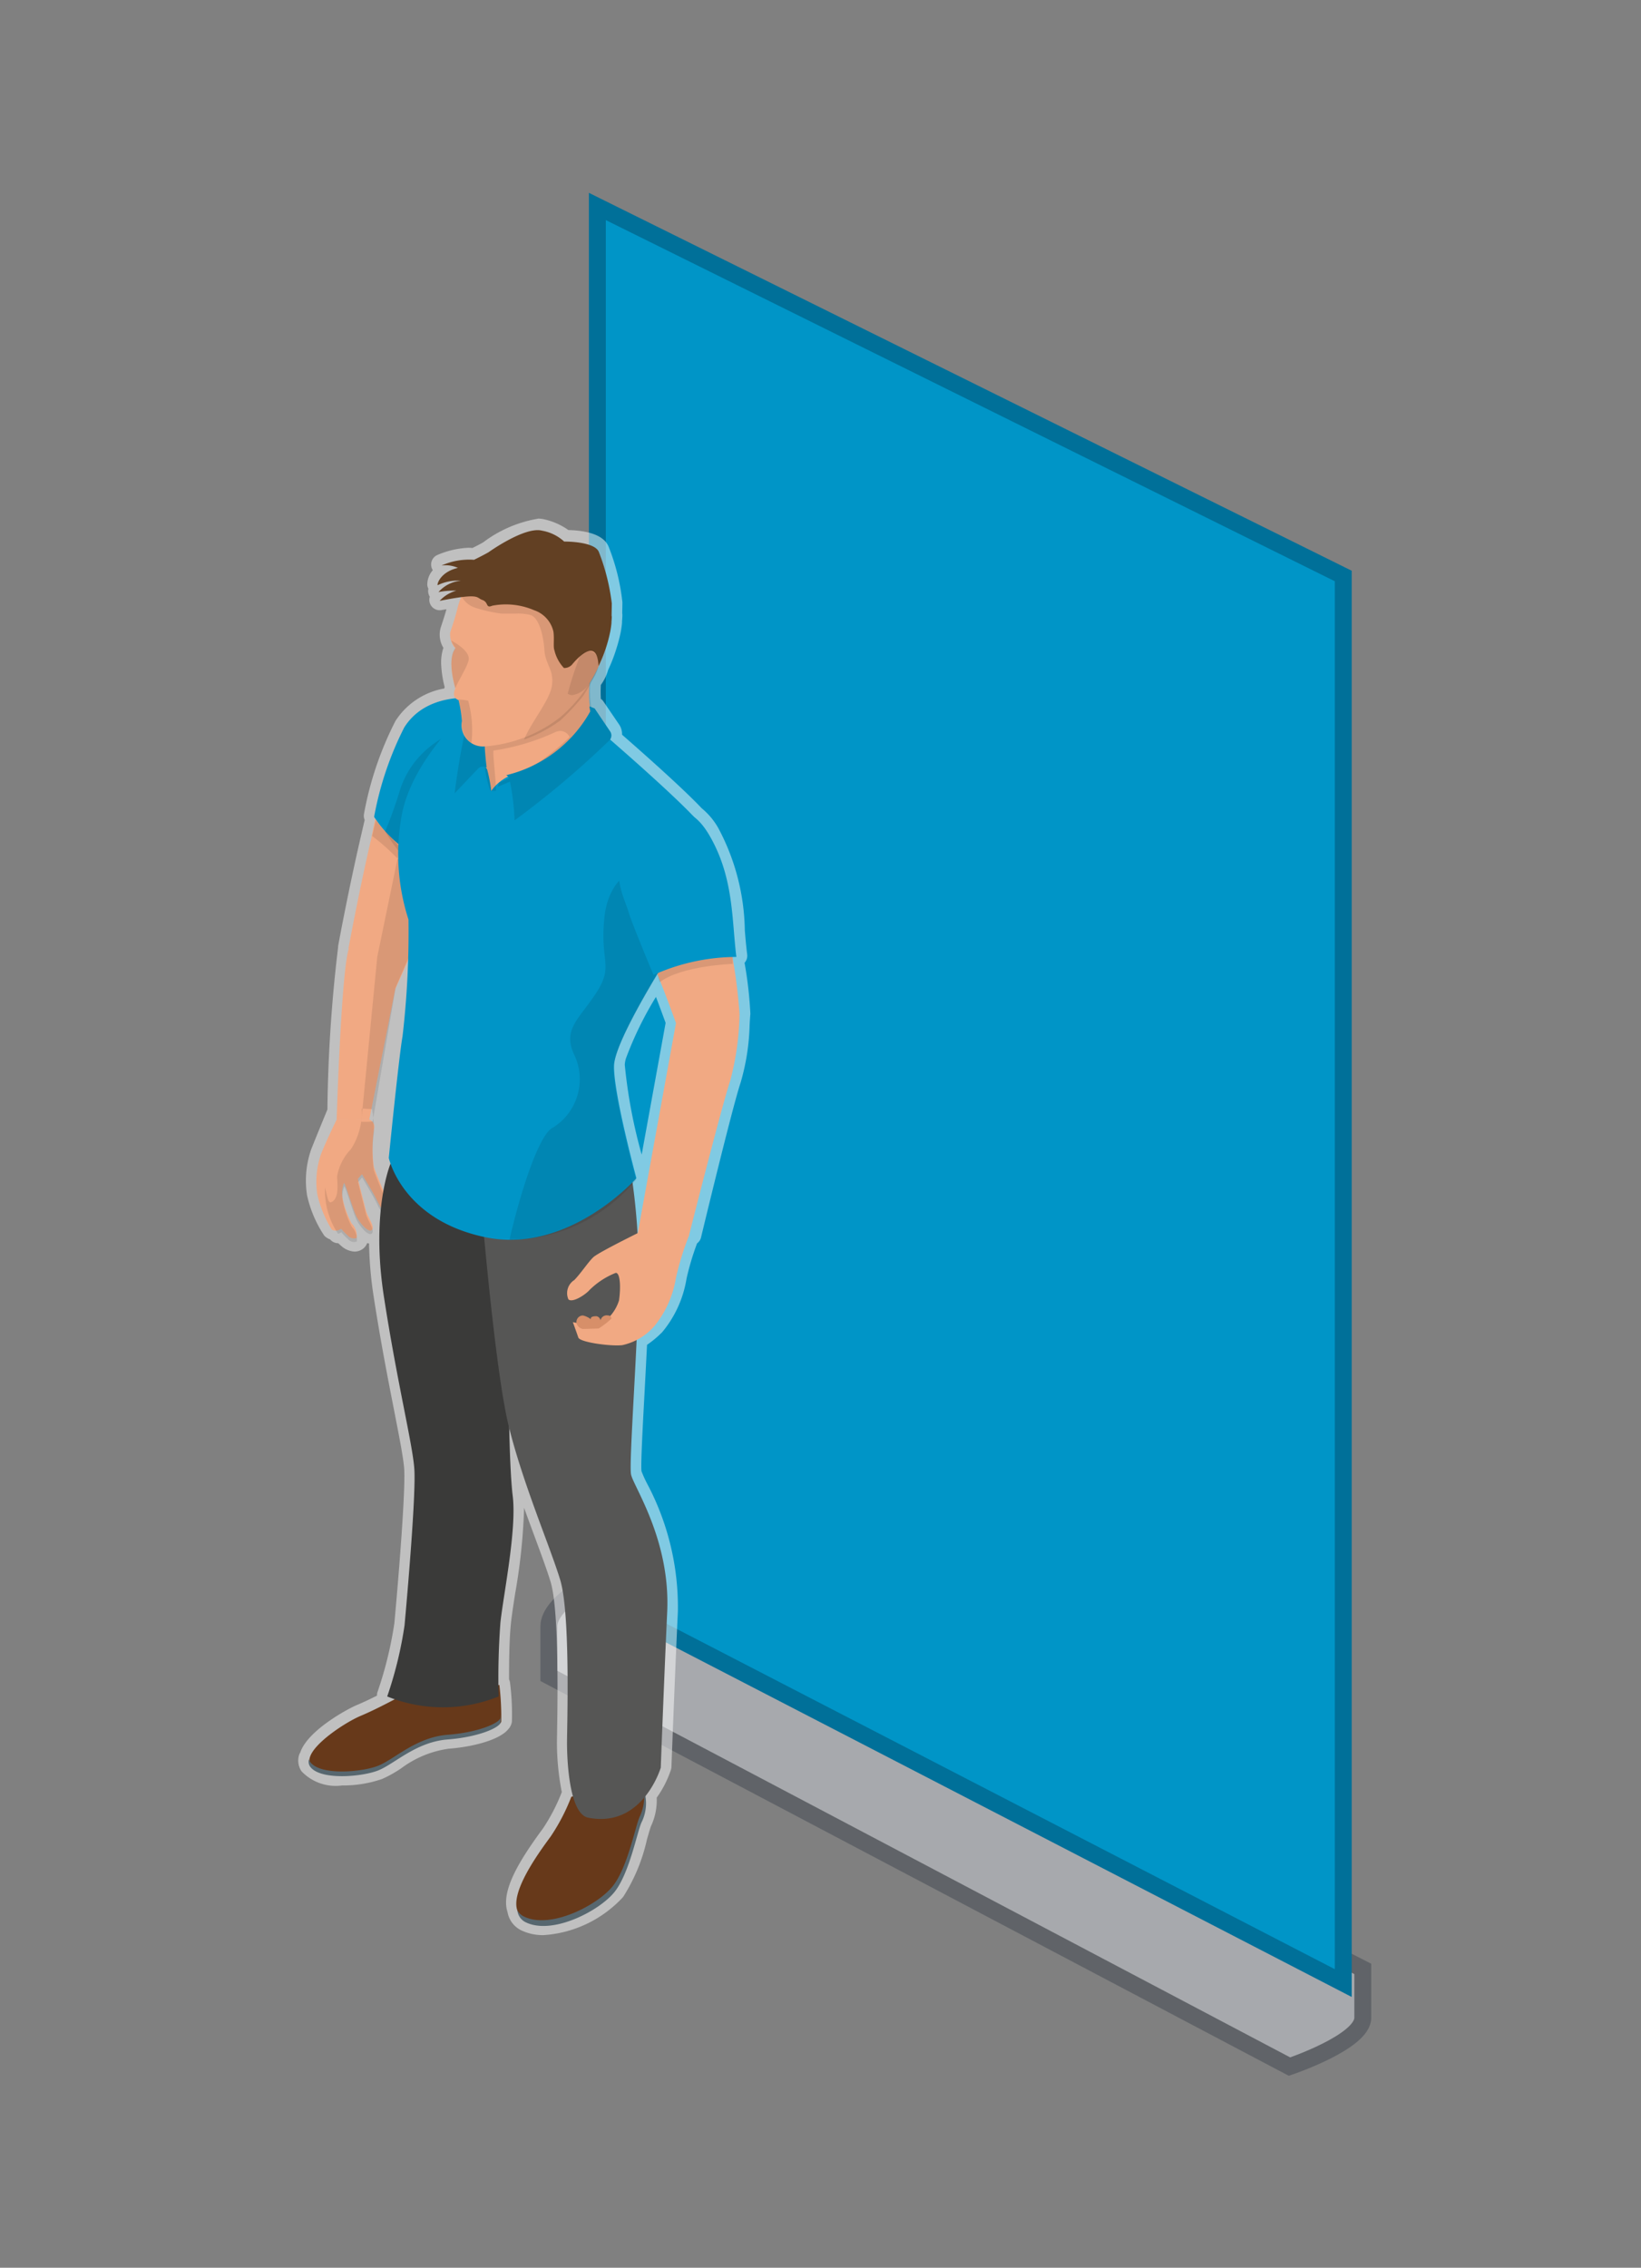 <svg id="Rollup_banners_groot" data-name="Rollup banners groot" xmlns="http://www.w3.org/2000/svg" width="97" height="134" viewBox="0 0 97 134">
  <rect x="0" y="0" width="97" height="134" fill="#808080" stroke="none"/>
<defs>
    <style>
      .cls-1, .cls-4 {
        opacity: 0.5;
      }

      .cls-2 {
        fill: #ced2d9;
        stroke: #3f4650;
      }

      .cls-2, .cls-3 {
        stroke-width: 1px;
      }

      .cls-10, .cls-11, .cls-12, .cls-13, .cls-2, .cls-3, .cls-4, .cls-5, .cls-6, .cls-7, .cls-8, .cls-9 {
        fill-rule: evenodd;
      }

      .cls-12, .cls-3 {
        fill: #0095c7;
      }

      .cls-3 {
        stroke: #007099;
      }

      .cls-4 {
        fill: #fff;
      }

      .cls-5 {
        fill: #f1a983;
      }

      .cls-6 {
        opacity: 0.1;
      }

      .cls-7 {
        fill: #67391a;
      }

      .cls-8 {
        fill: #57676f;
      }

      .cls-9 {
        fill: #3a3a39;
      }

      .cls-10 {
        fill: #565655;
      }

      .cls-11 {
        fill: #d78f69;
      }

      .cls-13 {
        fill: #624023;
      }
    </style>
  </defs>
  <g id="P_150x205">
    <g id="_50_" data-name="50%" class="cls-1">
      <path id="casette_copy" data-name="casette copy" class="cls-2" d="M35.333,93.257l45.222,23.086v2.886c0,1.431-4.333,2.885-4.333,2.885L32.444,99.029V96.1C32.444,94.671,35.333,93.257,35.333,93.257Z"/>
    </g>
    <path id="Rectangle_1_copy" data-name="Rectangle 1 copy" class="cls-3" d="M35.31,12.2L79.4,34.035v83.144L35.31,94.392V12.2Z"/>
  </g>
  <g id="omlijn">
    <path id="omlijn_klein" data-name="omlijn klein" class="cls-4" d="M37.93,68.224a30.339,30.339,0,0,1-1-5.312A1.657,1.657,0,0,1,37,62.538a20.627,20.627,0,0,1,1.773-3.63c0.248,0.649.471,1.258,0.572,1.534L37.93,68.224M31.789,30.652a7.419,7.419,0,0,0-3.235,1.4c-0.062.035-.264,0.148-0.626,0.328a2.462,2.462,0,0,0-.248-0.012,5.262,5.262,0,0,0-1.827.425,0.617,0.617,0,0,0-.27.9,1.3,1.3,0,0,0-.327.874,0.648,0.648,0,0,0,.067.222,0.618,0.618,0,0,0,.068.447l0.014,0.023a0.616,0.616,0,0,0,.585.8,0.607,0.607,0,0,0,.118-0.012L26.389,36c-0.087.316-.183,0.61-0.27,0.876l-0.079.243a1.5,1.5,0,0,0,.169,1.162,2.763,2.763,0,0,0-.125,1.084,6.4,6.4,0,0,0,.2,1.234c-0.008.027-.014,0.055-0.02,0.083A4.322,4.322,0,0,0,23.376,42.6a19.8,19.8,0,0,0-1.859,5.482,0.618,0.618,0,0,0,.039.369q-0.1.429-.2,0.862C20.6,52.559,20,55.821,19.995,55.854a0.6,0.6,0,0,0-.01.12,87.7,87.7,0,0,0-.632,9.587c-0.337.818-.761,1.85-0.956,2.35l-0.009.023a5.6,5.6,0,0,0-.238,2.695,6.99,6.99,0,0,0,1.017,2.385,0.853,0.853,0,0,0,.345.22,0.613,0.613,0,0,0,.476.227h0.007q0.076,0.074.156,0.144l0.021,0.017a1.283,1.283,0,0,0,.782.335,0.825,0.825,0,0,0,.507-0.172,0.739,0.739,0,0,0,.241-0.328,0.8,0.8,0,0,0,.113.02,22.91,22.91,0,0,0,.274,3.146c0.414,2.678.851,4.9,1.2,6.682,0.3,1.549.545,2.772,0.6,3.452,0.093,1.272-.32,6.355-0.578,9.158a22.82,22.82,0,0,1-.994,4.058,0.615,0.615,0,0,0-.033.222c-0.384.192-.817,0.4-1.2,0.559-0.484.2-2.9,1.484-3.338,2.807a0.615,0.615,0,0,0-.073.161,1.121,1.121,0,0,0,.155.949,2.783,2.783,0,0,0,2.389.831,7.051,7.051,0,0,0,2.376-.385,7.306,7.306,0,0,0,1.127-.631,6.087,6.087,0,0,1,2.8-1.155c1.651-.127,3.07-0.591,3.511-1.139a0.824,0.824,0,0,0,.228-0.46,14.794,14.794,0,0,0-.111-2.3,0.616,0.616,0,0,0-.058-0.2c0-.922.009-2.368,0.117-3.364,0.046-.425.136-1.012,0.241-1.691A34.916,34.916,0,0,0,30.98,89.1c0.215,0.6.427,1.17,0.625,1.705,0.387,1.046.721,1.95,0.936,2.65,0.344,1.121.475,4.1,0.388,8.859,0,0.244-.008.425-0.008,0.528a15.236,15.236,0,0,0,.287,3.053,11.075,11.075,0,0,1-1.122,2.162l-0.1.132c-1.279,1.758-2.4,3.553-1.985,4.8a1.481,1.481,0,0,0,.849,1.092,2.979,2.979,0,0,0,1.282.265,7.007,7.007,0,0,0,4.7-2.254,10.493,10.493,0,0,0,1.411-3.406c0.1-.343.2-0.7,0.252-0.812a3.6,3.6,0,0,0,.324-1.65,6.151,6.151,0,0,0,.846-1.667,0.63,0.63,0,0,0,.025-0.153c0-.049.185-4.988,0.38-9.2a15.552,15.552,0,0,0-1.831-7.559,7.2,7.2,0,0,1-.319-0.708c-0.052-.342.07-2.614,0.178-4.618,0.05-.923.1-1.9,0.148-2.853a6.163,6.163,0,0,0,.9-0.752,6.589,6.589,0,0,0,1.435-3.156,15.5,15.5,0,0,1,.623-2.088,0.616,0.616,0,0,0,.235-0.353c0.018-.077,1.849-7.69,2.334-9.129a13.2,13.2,0,0,0,.537-3.426c0.015-.255.027-0.476,0.045-0.647a23.547,23.547,0,0,0-.344-3.024l0.008-.009a0.618,0.618,0,0,0,.147-0.485c-0.058-.458-0.1-0.932-0.14-1.433a13.214,13.214,0,0,0-1.563-6.026,4.134,4.134,0,0,0-.985-1.178c-1.145-1.209-3.49-3.283-4.708-4.346a1.028,1.028,0,0,0-.2-0.642l-0.9-1.322a0.615,0.615,0,0,0-.154-0.157,7.4,7.4,0,0,1,0-.82,2.8,2.8,0,0,0,.433-0.889,9.292,9.292,0,0,0,.418-1.044c0.018-.052.035-0.1,0.051-0.156l0.028-.09a8.861,8.861,0,0,0,.25-0.97c0.031-.165.055-0.337,0.072-0.52,0,0,0-.021,0-0.081,0.01-.123.019-0.246,0.021-0.368a0.585,0.585,0,0,0-.008-0.108c0-.165.007-0.378,0.01-0.655a12.418,12.418,0,0,0-.792-3.23c-0.28-.805-1.419-1.016-2.4-1.041a3.95,3.95,0,0,0-1.383-.623,1.644,1.644,0,0,0-.43-0.054"/>
  </g>
  <g id="arm_rechts" data-name="arm rechts">
    <path id="arm_rechts-2" data-name="arm rechts" class="cls-5" d="M20.585,56.167c0.011-.041.021-0.078,0.031-0.118L20.6,56.03s0.594-3.244,1.35-6.512a29.006,29.006,0,0,1,1.933-6.287c1.333-2.144,4.149-1.744,4.149-1.744l1.008,0.759-3.144,9.926-0.679,2.144-1.852,4.123-1.534,7.711c-1.2.007-1.931,0-1.931,0S20.153,57.864,20.585,56.167Zm1.243,9.983a0.474,0.474,0,0,1,.279.578,7.827,7.827,0,0,0-.012,2.2c0.175,0.6,1.091,2.481.885,2.653s-0.39-.04-0.665-0.6-0.918-1.6-.918-1.6l-0.243.281,0.482,1.885c0.089,0.348.547,0.95,0.345,1.134s-0.714-.415-0.91-0.8-0.674-2-.735-1.983a1.561,1.561,0,0,0-.085.9,5.6,5.6,0,0,0,.533,1.489,1.051,1.051,0,0,1,.3.863,0.478,0.478,0,0,1-.539-0.155,3.135,3.135,0,0,1-.382-0.392,0.484,0.484,0,0,1-.55.055,6.876,6.876,0,0,1-.853-2.061,4.966,4.966,0,0,1,.212-2.392c0.308-.79.928-2.05,0.928-2.05h1.931Z"/>
    <path id="schaduw_arm_rechts" data-name="schaduw arm rechts" class="cls-6" d="M23.7,49.76l2.53,1.992-2.841,6.6-1.361,7.916c-0.152.015-.3,0.022-0.436,0.022h0c-0.082,0-.162,0-0.239-0.008L22.3,56.541ZM22,49.4a12.406,12.406,0,0,1,3.142,3.484L25.55,52.2l-3.334-3.726ZM19.987,72.91a4.594,4.594,0,0,1-.776-2.739s0.107,0.465.174,0.689,0.175,0.184.175,0.184c0.51-.189.378-1.1,0.365-1.53a3.055,3.055,0,0,1,.82-1.611,4.016,4.016,0,0,0,.641-2.3c0-.037-0.006-0.068-0.008-0.1l0.615,0.035a8.084,8.084,0,0,1,.11,1.372,7.98,7.98,0,0,0-.012,2.209c0.173,0.6,1.079,2.49.876,2.664s-0.386-.04-0.657-0.605-0.908-1.6-.908-1.6l-0.24.282,0.477,1.892c0.088,0.35.541,0.954,0.341,1.138s-0.706-.417-0.9-0.8-0.667-2.006-.727-1.99a1.587,1.587,0,0,0-.084.9,5.677,5.677,0,0,0,.527,1.495,1.066,1.066,0,0,1,.293.866,0.468,0.468,0,0,1-.533-0.156,3.134,3.134,0,0,1-.378-0.394A0.885,0.885,0,0,1,19.987,72.91Z"/>
  </g>
  <g id="schoenen">
    <path id="schoen" class="cls-7" d="M33.768,106.177a11.708,11.708,0,0,1-1.2,2.315c-0.7.965-3.106,4.15-1.518,4.894s4.357-.7,5.237-1.8,1.333-3.534,1.588-4.069a2.231,2.231,0,0,0,0-2.127C37.409,104.818,33.768,106.177,33.768,106.177Zm-10.14-5.926s-1.315.722-2.315,1.141-3.522,2.088-2.939,2.912,3.07,0.609,4.034.227,2.237-1.671,4.1-1.814,3.085-.708,3.121-0.993a15.745,15.745,0,0,0-.112-2.159Z"/>
    <path id="Zool" class="cls-8" d="M38.057,105.756a2.836,2.836,0,0,1-.242,1.587c-0.254.538-.707,2.986-1.587,4.1s-3.648,2.566-5.234,1.816a0.879,0.879,0,0,1-.41-0.374,0.87,0.87,0,0,0,.516.713c1.587,0.749,4.355-.7,5.235-1.816s1.332-3.56,1.587-4.1A2.526,2.526,0,0,0,38.057,105.756Zm-8.476-4.248c-0.036.287-1.253,0.856-3.12,1s-3.14,1.442-4.1,1.827-3.45.6-4.032-.228a0.474,0.474,0,0,1-.067-0.146,0.5,0.5,0,0,0,.067.422c0.582,0.83,3.069.614,4.032,0.229s2.236-1.684,4.1-1.828,3.084-.713,3.12-1a3.6,3.6,0,0,0,.013-0.481C29.593,101.382,29.588,101.451,29.582,101.508Z"/>
  </g>
  <g id="broek">
    <path id="Broek_rechterbeen" data-name="Broek rechterbeen" class="cls-9" d="M22.888,100.243a8.77,8.77,0,0,0,6.585,0,43.529,43.529,0,0,1,.108-4.378c0.176-1.628.968-5.478,0.727-7.458s-0.242-6.974-.242-6.974l-0.747-10.9L23.107,68.7s-1.207,2.772-.417,7.9,1.691,8.69,1.8,10.185-0.425,7.59-.578,9.261A23.293,23.293,0,0,1,22.888,100.243Z"/>
    <path id="Broek_linkerbeen" data-name="Broek linkerbeen" class="cls-10" d="M37.312,69.348a38.155,38.155,0,0,1,.439,5.987c0,3.494-.591,11.079-0.45,11.789s2.334,3.864,2.137,8.125-0.38,9.2-.38,9.2S38,108.043,34.77,107.407c-1.153-.227-1.259-3.543-1.253-4.488,0-.88.212-7.557-0.406-9.574s-2.193-5.653-3.037-9.062-1.687-13.777-1.687-13.777Z"/>
  </g>
  <g id="arm_links" data-name="arm links">
    <path id="Arm_links-2" data-name="Arm links" class="cls-5" d="M38.795,57.416c0.5,1.19,1.162,3.038,1.162,3.038l-2.272,12.48s1.124-.029,3.031.11c0,0,1.949-7.7,2.447-9.182a16.368,16.368,0,0,0,.552-3.94,31.189,31.189,0,0,0-.506-3.824,9.7,9.7,0,0,0-2.291.29A7.409,7.409,0,0,0,38.795,57.416Z"/>
    <path id="hand_links" data-name="hand links" class="cls-5" d="M34.184,79.033c0.1,0.293,1.953.53,2.6,0.451a3.493,3.493,0,0,0,1.906-1.136,6.024,6.024,0,0,0,1.264-2.837,17.083,17.083,0,0,1,.761-2.469c0.032-.085-0.058-0.1-0.148-0.108l-2.351-.326s-2.829,1.379-3.145,1.681-0.711.919-1.122,1.347a0.918,0.918,0,0,0-.35,1.143c0.237,0.222,1-.267,1.25-0.555A4.6,4.6,0,0,1,36.4,75.213c0.268,0,.3.886,0.189,1.631A2.492,2.492,0,0,1,35.2,78.39l-1.338-.264S34.133,78.877,34.184,79.033Z"/>
    <path id="schaduw_hand_links" data-name="schaduw hand links" class="cls-11" d="M35.385,78.5s-0.742.026-.951,0.026a0.516,0.516,0,0,1-.349-0.307,0.388,0.388,0,0,1,.373-0.488,1.257,1.257,0,0,1,.472.223s-0.089-.194.344-0.177a0.316,0.316,0,0,1,.225.237,0.372,0.372,0,0,1,.441-0.283,0.186,0.186,0,0,1,.2.184A4.392,4.392,0,0,1,35.385,78.5Z"/>
    <path id="schaduw_arm_links" data-name="schaduw arm links" class="cls-6" d="M43.31,56.957s-3.008.09-4.325,1.087l-0.216-.87,4.542-1.087v0.869Z"/>
  </g>
  <g id="romp">
    <path id="schouder_rechts" data-name="schouder rechts" class="cls-12" d="M29.037,42.015l-1.006-.753s-2.81-.4-4.14,1.73a19.26,19.26,0,0,0-1.777,5.278,7.285,7.285,0,0,0,1.571,1.709,10.9,10.9,0,0,0,2.57,1.109Z"/>
    <path id="schaduw_schouder_rechts" data-name="schaduw schouder rechts" class="cls-6" d="M30.113,43.374l-1.022-.766S24.8,43,23.629,46.726a24.074,24.074,0,0,1-.864,2.4,9.968,9.968,0,0,0,1.912,2.345A11.068,11.068,0,0,0,27.287,52.6Z"/>
    <path id="Romp_1" data-name="Romp 1" class="cls-12" d="M23.794,61.236a53.309,53.309,0,0,0,.352-6.9,12.592,12.592,0,0,1-.389-6.215c0.671-3.489,4.35-6.6,4.35-6.6l6.787,1.587,0.665,0.155s5.388,4.627,6.028,5.684-1.779,7.066-1.779,7.066-3.458,5.357-3.51,6.944,1.32,6.662,1.32,6.662-3.984,4.512-8.922,3.489-5.715-4.688-5.715-4.688S23.582,62.406,23.794,61.236Z"/>
    <path id="schaduw_romp" data-name="schaduw romp" class="cls-6" d="M32.684,66.629a3.368,3.368,0,0,0,1.31-4.194c-0.814-1.616.248-2.2,1.274-3.807s0.177-1.781.46-4.43,2.23-3,2.23-3l2.364-2.068a5.238,5.238,0,0,1,.613.729c0.643,1.058-1.136,6.21-1.136,6.21s-3.47,5.368-3.522,6.957S37.6,69.7,37.6,69.7a9.685,9.685,0,0,1-7.484,3.559C30.686,70.733,31.833,67.013,32.684,66.629Z"/>
    <path id="schouder_links" data-name="schouder links" class="cls-12" d="M38.63,57.609c-0.378-.89-1.344-3.245-1.462-3.676-0.243-.885-1.428-2.84.395-4.611s3.2-1.933,4.346,0c1.48,2.5,1.341,5.043,1.619,7.223A12.024,12.024,0,0,0,38.63,57.609Z"/>
  </g>
  <g id="nek">
    <path id="nek-2" data-name="nek" class="cls-5" d="M34.869,40.209a5.754,5.754,0,0,0,.219,2.563c0.437,0.9-1.152,1.833-3.09,2.653a5.08,5.08,0,0,1-1.975.468,2.618,2.618,0,0,0-.986.844,8.706,8.706,0,0,0-.246-1.283c-0.62-.756.063-2.965,0.063-2.965Z"/>
    <path id="schaduw_nek" data-name="schaduw nek" class="cls-6" d="M34.929,40l-5.972,2.326a6.914,6.914,0,0,0,.024,4.406q0.1,0,.207,0H29.3c0.094,0-.214-2.375-0.119-2.382a13.254,13.254,0,0,0,3.666-1.1,0.8,0.8,0,0,1,.285-0.059,0.61,0.61,0,0,1,.533.359,13.136,13.136,0,0,1-1.744,1.439,17.09,17.09,0,0,1-2.428,1.255l-0.065.244L34.9,44.2a2.112,2.112,0,0,0,.248-1.588A6.028,6.028,0,0,1,34.929,40m0,0h0"/>
    <path id="kraag" class="cls-12" d="M28.768,45.357a0.416,0.416,0,0,0-.494.051c-0.215.217-1.4,1.47-1.4,1.47a42,42,0,0,1,.839-4.653l1.017-.484A14.642,14.642,0,0,0,28.768,45.357Zm6.073-3.617,0.048,0.3a7.756,7.756,0,0,1-4.963,3.765,0.488,0.488,0,0,1,.179.183,14.592,14.592,0,0,1,.312,2.486,53.373,53.373,0,0,0,5.62-4.741,0.425,0.425,0,0,0,.013-0.536l-0.9-1.334Z"/>
    <path id="kraag_schaduw" data-name="kraag schaduw" class="cls-6" d="M28.768,45.357a0.416,0.416,0,0,0-.494.051c-0.215.217-1.4,1.47-1.4,1.47a42,42,0,0,1,.839-4.653l1.017-.484A14.642,14.642,0,0,0,28.768,45.357Zm6.073-3.617,0.048,0.3a7.756,7.756,0,0,1-4.963,3.765,0.488,0.488,0,0,1,.179.183,14.592,14.592,0,0,1,.312,2.486,53.373,53.373,0,0,0,5.62-4.741,0.425,0.425,0,0,0,.013-0.536l-0.9-1.334Z"/>
  </g>
  <g id="hoofd">
    <path id="hoofd_ondergrond" data-name="hoofd ondergrond" class="cls-5" d="M34.2,32.871a4.808,4.808,0,0,0-5.077.212,4.676,4.676,0,0,0-2.072,2.823c-0.135.558-.3,1.038-0.439,1.462a1.257,1.257,0,0,0,.308.955c-0.479.6-.106,2.02-0.006,2.365a0.76,0.76,0,0,0-.081.323,0.375,0.375,0,0,0,.271.354,7.494,7.494,0,0,1,.2,1.238,1.266,1.266,0,0,0,1.3,1.506,8.245,8.245,0,0,0,4.527-1.741,8.891,8.891,0,0,0,2.883-4.9A4.421,4.421,0,0,0,34.2,32.871Z"/>
    <path class="cls-6" d="M26.916,40.655h0c0.189-.454.652-1.158,0.779-1.617,0.165-.595-1.027-1.189-1.027-1.189a1.89,1.89,0,0,0,.254.43C26.442,38.88,26.815,40.308,26.916,40.655Zm5.024-8.481a4.074,4.074,0,0,1,2.262.63,4.449,4.449,0,0,1,1.813,4.618,7.906,7.906,0,0,1-.466,1.541,9.873,9.873,0,0,1-1.1,2.187,14.18,14.18,0,0,1-1.314,1.41A8.247,8.247,0,0,1,30.983,43.7c0.336-.9,1.48-2.278,1.631-3.126,0.173-.979-0.376-1.281-0.434-2.159s-0.318-1.925-.834-2.078a3.085,3.085,0,0,0-.836-0.081c-0.133,0-.274,0-0.42,0s-0.3,0-.457,0A8.612,8.612,0,0,1,28.06,35.9a1.4,1.4,0,0,1-.883-0.909,4.317,4.317,0,0,1,1.947-1.979,5.107,5.107,0,0,1,2.815-.842m-4.072,11.74a6.627,6.627,0,0,0-.194-2.509,4.677,4.677,0,0,0-.569-0.07h0a7.557,7.557,0,0,1,.2,1.243A1.427,1.427,0,0,0,27.868,43.913Z"/>
    <path id="haar" class="cls-13" d="M36.152,36.417c0-.175.008-0.42,0.012-0.762a12.519,12.519,0,0,0-.758-3.02C35.178,31.978,33.348,32,33.348,32a2.6,2.6,0,0,0-1.3-.641c-1.012-.275-3.169,1.272-3.169,1.272s-0.264.156-.858,0.447a4.006,4.006,0,0,0-1.926.34,1.788,1.788,0,0,1,.973.138c-1.125.26-1.27,1.084-1.184,1.017a2.692,2.692,0,0,1,1.354-.257,1.982,1.982,0,0,0-1.319.671,4.579,4.579,0,0,1,1.055-.083,2.069,2.069,0,0,0-.986.6c2.433-.479,2.13-0.192,2.521-0.054s0.182,0.513.589,0.341a4.224,4.224,0,0,1,2.47.265,1.741,1.741,0,0,1,1.146,1.271c0.059,0.459-.022.879,0.055,1.087a2.3,2.3,0,0,0,.565,1.058,0.614,0.614,0,0,0,.52-0.252c0.181-.211,1.447-1.689,1.526.137a8.39,8.39,0,0,0,.7-2.08c0.029-.154.049-0.306,0.064-0.457h0s0-.018,0-0.07c0.009-.114.018-0.228,0.02-0.34Z"/>
    <path id="oor" class="cls-6" d="M34.785,38.477a0.626,0.626,0,0,0-.517.324,20.908,20.908,0,0,0-.71,2.188,0.474,0.474,0,0,0,.274.087,1.449,1.449,0,0,0,.968-0.637c0.717-.813.7-1.578,0.349-1.833a0.623,0.623,0,0,0-.364-0.129"/>
  </g>
</svg>

